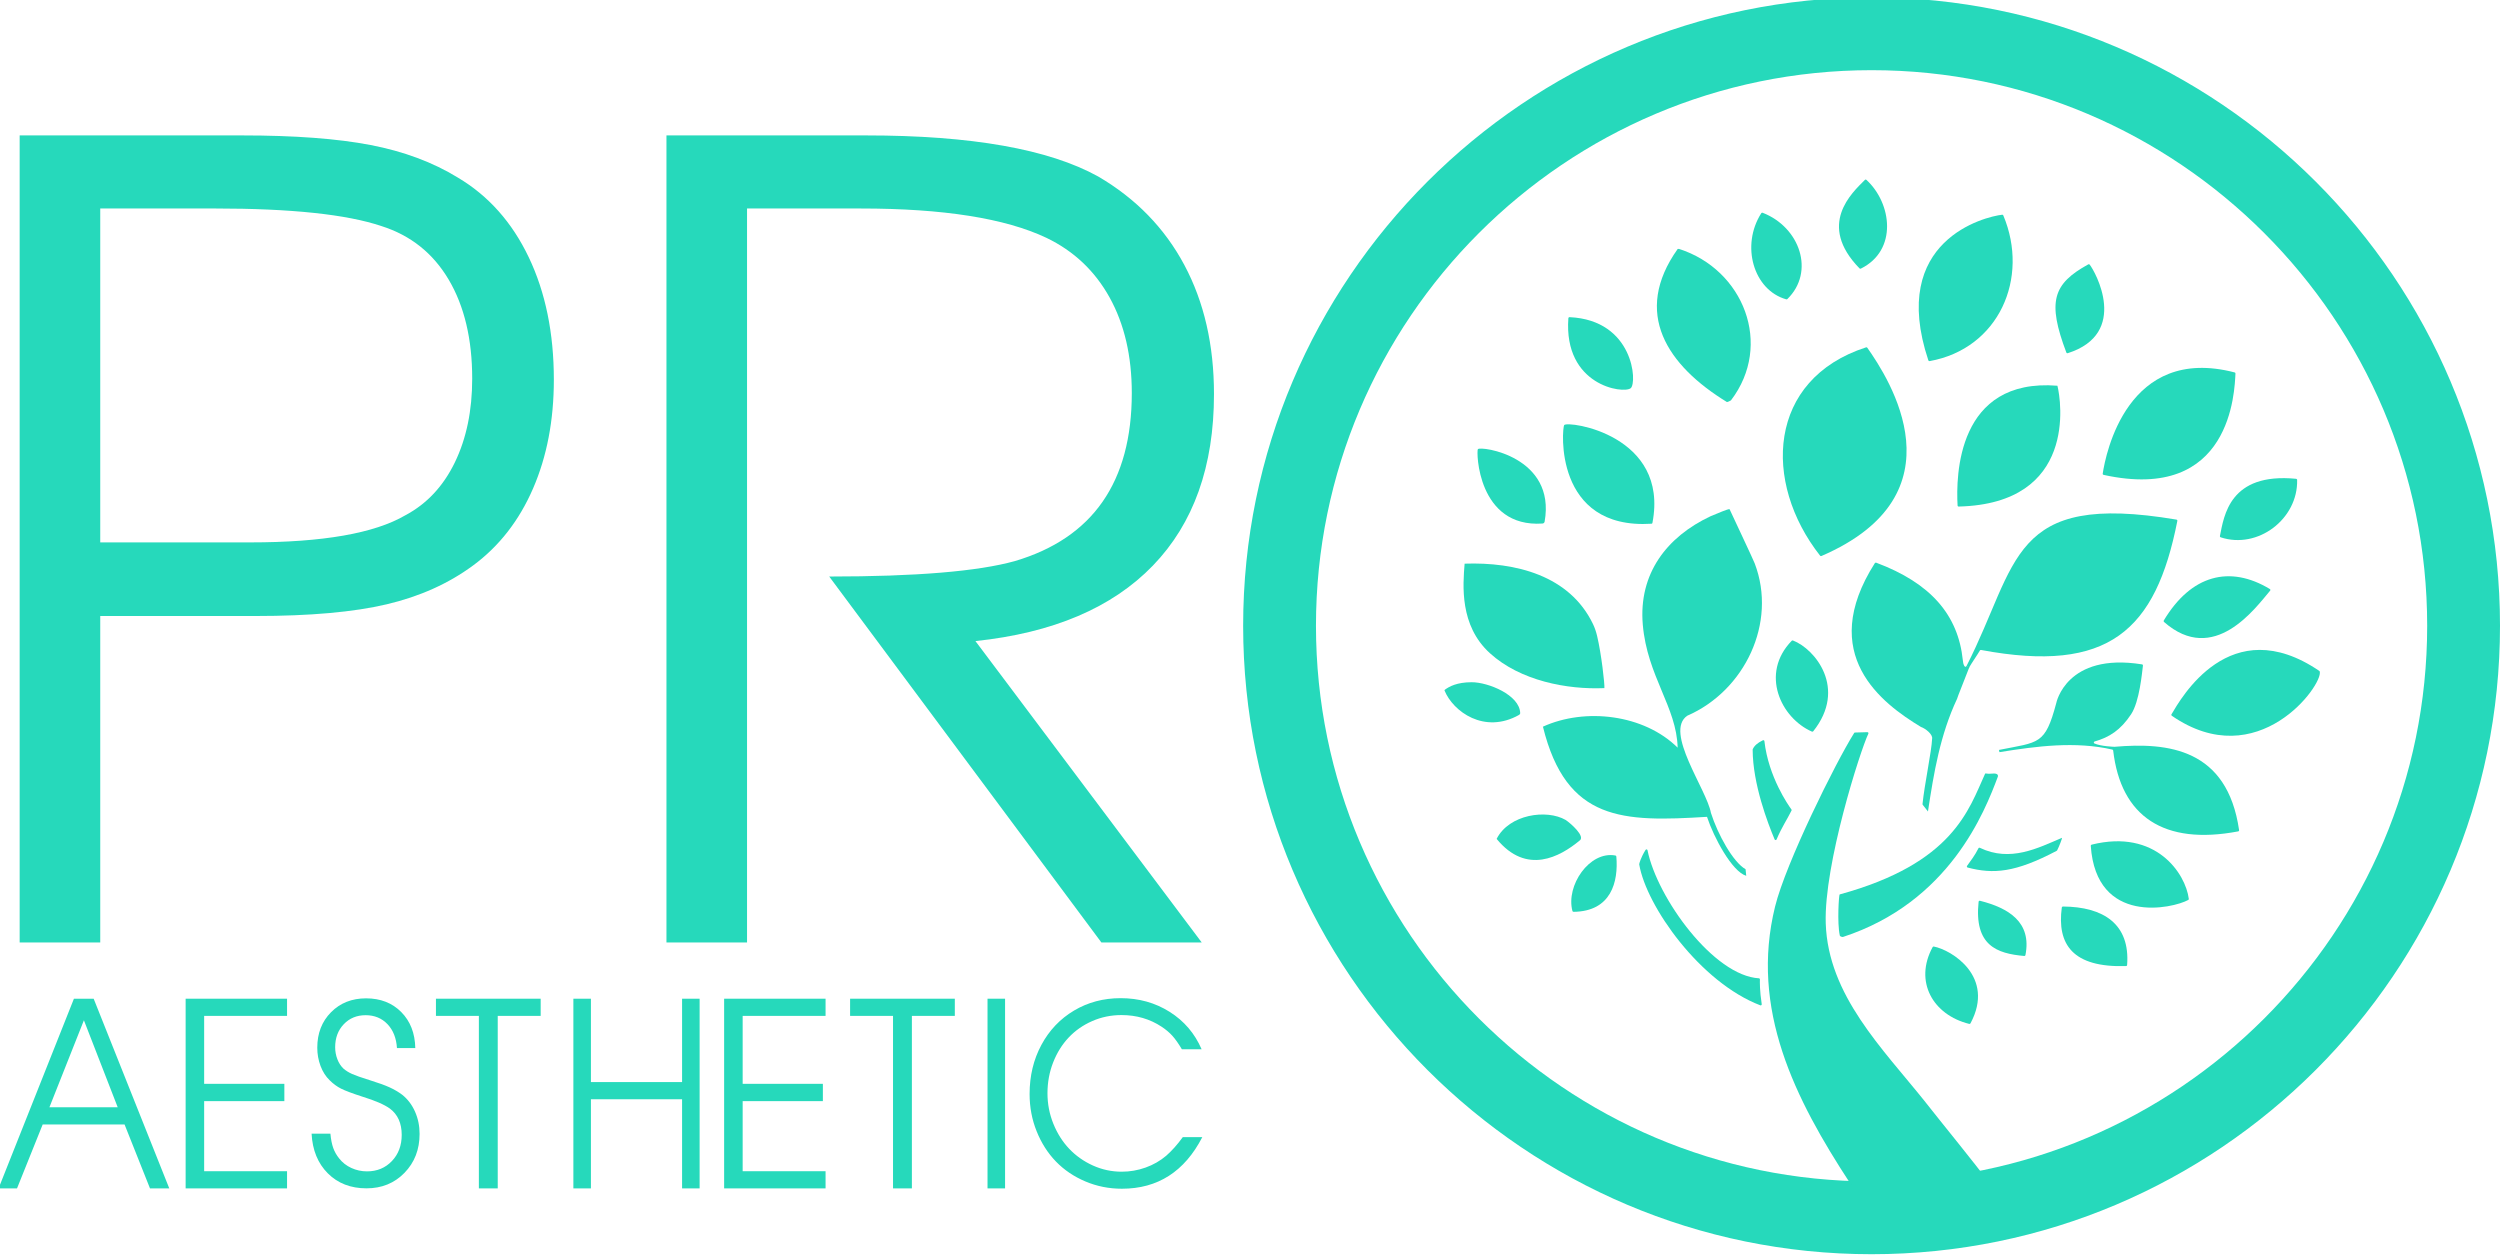 <svg width="412" height="207" viewBox="0 0 412 207" fill="none" xmlns="http://www.w3.org/2000/svg">
<g clip-path="url(#clip0_211_99)">
<path d="M8.144 182.479H19.399L13.828 168.141L8.144 182.479ZM-0.238 195.847L12.183 164.587H15.436L27.896 195.847H24.719L20.527 185.31H7.035L2.804 195.847H-0.238Z" fill="#26D9BB"/>
<path d="M30.592 195.847V164.587H47.306V167.418H33.644V178.615H46.862V181.467H33.644V193.017H47.306V195.847H30.592Z" fill="#26D9BB"/>
<path d="M119.338 195.847V164.587H136.053V167.418H122.39V178.615H135.609V181.467H122.39V193.017H136.053V195.847H119.338Z" fill="#26D9BB"/>
<path d="M51.35 186.827H54.451C54.539 187.787 54.696 188.575 54.919 189.195C55.142 189.814 55.471 190.391 55.904 190.923C56.427 191.59 57.094 192.11 57.904 192.483C58.715 192.855 59.574 193.042 60.479 193.042C62.138 193.042 63.507 192.475 64.584 191.343C65.663 190.211 66.202 188.773 66.202 187.027C66.202 185.109 65.551 183.665 64.25 182.691C63.318 182.025 61.812 181.373 59.732 180.733C58.048 180.187 56.871 179.745 56.202 179.405C55.531 179.065 54.91 178.609 54.335 178.035C53.684 177.41 53.18 176.619 52.823 175.667C52.466 174.714 52.287 173.713 52.287 172.661C52.287 170.29 53.043 168.342 54.556 166.815C56.068 165.29 57.991 164.527 60.326 164.527C62.699 164.527 64.632 165.281 66.124 166.785C67.618 168.291 68.39 170.27 68.44 172.719H65.418C65.315 171.082 64.795 169.77 63.858 168.783C62.919 167.798 61.716 167.305 60.25 167.305C58.795 167.305 57.595 167.801 56.651 168.794C55.707 169.786 55.235 171.049 55.235 172.581C55.235 173.273 55.356 173.933 55.599 174.558C55.84 175.185 56.174 175.697 56.594 176.097C56.988 176.443 57.471 176.743 58.039 176.997C58.607 177.25 59.554 177.583 60.882 177.995C62.336 178.449 63.443 178.847 64.202 179.194C64.96 179.541 65.654 179.947 66.278 180.413C67.184 181.133 67.888 182.058 68.392 183.19C68.896 184.323 69.148 185.547 69.148 186.867C69.148 189.438 68.32 191.575 66.662 193.281C65.003 194.987 62.916 195.838 60.402 195.838C57.799 195.838 55.675 195.017 54.03 193.371C52.383 191.726 51.49 189.545 51.35 186.827Z" fill="#26D9BB"/>
<path d="M94.492 195.848V164.588H97.383V178.326H112.407V164.588H115.296V195.848H112.407V181.157H97.383V195.848H94.492Z" fill="#26D9BB"/>
<path d="M147.17 195.847V167.418H140.096V164.587H157.354V167.418H150.278V195.847H147.17Z" fill="#26D9BB"/>
<path d="M78.918 195.847V167.418H71.844V164.587H89.102V167.418H82.026V195.847H78.918Z" fill="#26D9BB"/>
<path d="M162.744 164.587H165.635V195.847H162.744V164.587Z" fill="#26D9BB"/>
<path d="M194.922 187.404H198.138C195.215 193.07 190.8 195.902 184.892 195.902C182.762 195.902 180.752 195.502 178.864 194.699C176.976 193.899 175.362 192.806 174.022 191.423C172.682 190.04 171.623 188.383 170.846 186.454C170.066 184.522 169.678 182.468 169.678 180.29C169.678 177.311 170.324 174.615 171.62 172.204C172.915 169.792 174.708 167.906 176.998 166.542C179.288 165.179 181.85 164.498 184.682 164.498C187.68 164.498 190.374 165.248 192.759 166.752C195.144 168.256 196.899 170.31 198.023 172.915H194.77C194.207 171.967 193.684 171.226 193.199 170.69C192.714 170.156 192.127 169.662 191.439 169.207C189.499 167.926 187.291 167.283 184.816 167.283C183.107 167.283 181.499 167.615 179.994 168.275C178.487 168.936 177.195 169.839 176.118 170.982C175.039 172.123 174.187 173.49 173.562 175.08C172.938 176.67 172.624 178.367 172.624 180.17C172.624 181.92 172.947 183.594 173.591 185.19C174.235 186.787 175.107 188.163 176.204 189.319C177.3 190.475 178.602 191.392 180.108 192.075C181.614 192.755 183.196 193.096 184.855 193.096C186.207 193.096 187.518 192.87 188.788 192.415C190.058 191.962 191.19 191.314 192.186 190.471C193.116 189.656 194.028 188.635 194.922 187.404Z" fill="#26D9BB"/>
<path d="M16.52 89.387H41.234C53.194 89.387 61.724 87.893 66.826 84.905C70.343 83.03 73.055 80.129 74.96 76.202C76.864 72.277 77.819 67.675 77.819 62.401C77.819 55.895 76.528 50.461 73.95 46.094C71.368 41.729 67.675 38.785 62.868 37.259C57.122 35.326 47.975 34.359 35.428 34.359H16.52V89.387ZM3.24 155.317V22.317H39.914C48.532 22.317 55.582 22.843 61.066 23.898C66.547 24.953 71.339 26.742 75.444 29.261C80.486 32.249 84.384 36.631 87.14 42.402C89.896 48.175 91.274 54.899 91.274 62.577C91.274 69.257 90.131 75.235 87.844 80.509C85.558 85.783 82.274 90.003 77.995 93.167C73.95 96.157 69.2 98.297 63.747 99.585C58.295 100.874 51.083 101.518 42.112 101.518H16.52V155.317H3.24Z" fill="#26D9BB"/>
<path d="M160.752 105.65L198.041 155.317H181.508L136.655 95.013C150.96 95.013 161.161 94.165 167.26 92.464C180.1 88.656 186.52 79.426 186.52 64.774C186.52 58.68 185.303 53.434 182.871 49.04C180.437 44.644 176.963 41.362 172.449 39.194C165.647 35.972 155.445 34.36 141.844 34.36H123.112V155.317H109.832V22.317H142.724C160.077 22.317 172.829 24.573 180.98 29.085C187.195 32.72 191.929 37.582 195.184 43.677C198.437 49.773 200.064 56.862 200.064 64.95C200.064 76.848 196.707 86.266 189.995 93.212C183.28 100.156 173.533 104.302 160.752 105.65Z" fill="#26D9BB"/>
<path d="M308.436 11.565C257.947 11.565 216.871 52.641 216.871 103.129C216.871 153.618 257.947 194.694 308.436 194.694C358.924 194.694 400 153.618 400 103.129C400 52.641 358.924 11.565 308.436 11.565ZM308.436 206.694C251.331 206.694 204.871 160.236 204.871 103.129C204.871 46.024 251.331 -0.435 308.436 -0.435C365.542 -0.435 412 46.024 412 103.129C412 160.236 365.542 206.694 308.436 206.694Z" fill="#26D9BB"/>
<path d="M276.705 41.024C287.336 44.413 292.252 56.823 285.262 65.979C285.048 66.087 284.842 66.22 284.601 66.259C274.774 60.235 268.964 51.608 276.485 41.028C276.558 41.027 276.632 41.026 276.705 41.024Z" fill="#26D9BB"/>
<path d="M294.376 49.331C288.965 47.808 286.852 40.461 290.258 35.135C290.305 35.061 290.402 35.031 290.482 35.061C296.637 37.45 299.145 44.798 294.56 49.282C294.513 49.329 294.44 49.348 294.376 49.331Z" fill="#26D9BB"/>
<path d="M306.447 44.231C299.419 37.015 305.182 31.798 307.34 29.643C307.407 29.575 307.514 29.577 307.584 29.641C311.798 33.511 312.756 41.266 306.664 44.27C306.594 44.305 306.502 44.287 306.447 44.231Z" fill="#26D9BB"/>
<path d="M258.467 52.44C258.474 52.343 258.565 52.263 258.662 52.268C269.237 52.752 269.838 63.076 268.743 63.973C267.547 64.954 257.654 63.554 258.467 52.44Z" fill="#26D9BB"/>
<path d="M330.143 35.496C334.489 45.838 329.411 57.46 318 59.512C317.912 59.528 317.823 59.474 317.793 59.388C311.18 39.556 327.181 35.696 329.964 35.386C330.041 35.376 330.112 35.423 330.143 35.496Z" fill="#26D9BB"/>
<path d="M258.018 135.128C258.766 135.621 261.409 137.881 260.277 138.56C257.121 141.162 251.591 144.289 246.645 138.249C248.698 134.194 254.886 133.317 258.018 135.128Z" fill="#26D9BB"/>
<path d="M242.547 112.43C245.245 112.43 250.435 114.524 250.529 117.512C250.533 117.638 250.447 117.759 250.337 117.82C244.625 121.034 239.479 117.272 238.059 113.802C238.04 113.756 238.068 113.699 238.108 113.671C238.815 113.144 240.097 112.43 242.547 112.43Z" fill="#26D9BB"/>
<path d="M259.138 150.134C258.021 145.964 261.936 140.196 266.222 140.988C266.302 141.002 266.365 141.072 266.373 141.153C266.728 145.302 265.549 150.196 259.322 150.27C259.24 150.272 259.16 150.214 259.138 150.134Z" fill="#26D9BB"/>
<path d="M298.604 120.569C293.494 118.335 290.008 111.017 295.277 105.598C295.329 105.545 295.406 105.525 295.474 105.55C299.113 106.937 304.454 113.442 298.824 120.511C298.772 120.577 298.68 120.602 298.604 120.569Z" fill="#26D9BB"/>
<path d="M290.774 122.138C291.446 128.051 294.738 132.729 295.23 133.399C295.269 133.453 295.271 133.521 295.242 133.581C294.493 135.091 293.662 136.265 292.785 138.333C292.723 138.475 292.521 138.486 292.461 138.343C291.338 135.683 288.851 129.195 288.838 123.541C288.838 123.511 288.845 123.482 288.857 123.455C289.103 122.921 289.597 122.443 290.519 121.999C290.627 121.946 290.761 122.018 290.774 122.138Z" fill="#26D9BB"/>
<path d="M317.302 181.624L317.309 181.627C310.225 172.767 301.27 164.028 300.882 152.166C300.565 142.475 306.574 123.688 307.903 120.912C307.961 120.794 307.875 120.659 307.743 120.662C307.23 120.672 306.291 120.702 305.701 120.72C305.65 120.723 305.607 120.743 305.574 120.784C302.458 125.751 294.291 142.256 292.534 149.394C288.365 166.322 295.763 181.036 304.937 195.059C304.999 195.155 305.102 195.214 305.218 195.214C307.134 195.216 323.805 195.238 327.333 195.242C327.617 195.242 327.785 194.927 327.622 194.695C326.049 192.451 319.754 184.758 317.302 181.624Z" fill="#26D9BB"/>
<path d="M257.779 70.05C258.393 69.3 275.115 71.652 272.322 86.166C272.31 86.233 272.261 86.305 272.193 86.309C255.97 87.354 257.419 70.492 257.779 70.05Z" fill="#26D9BB"/>
<path d="M243.552 74.024C244.012 73.461 256.469 75.209 254.552 85.976C254.522 86.137 254.378 86.268 254.214 86.278C243.485 87.014 243.281 74.354 243.552 74.024Z" fill="#26D9BB"/>
<path d="M303.693 154.421C303.693 154.421 303.248 154.386 303.2 154.169C302.736 152.068 303.053 147.445 303.172 147.404C321.924 142.273 324.448 133.416 327.148 127.498C327.186 127.469 327.24 127.462 327.288 127.47C328.19 127.61 328.506 127.361 329.029 127.544C329.209 127.606 329.309 127.8 329.252 127.981C327.097 133.733 321.297 148.669 303.693 154.421Z" fill="#26D9BB"/>
<path d="M324.528 168.74C318.53 167.249 315.412 161.756 318.497 156.084C318.534 156.016 318.61 155.973 318.688 155.988C321.596 156.543 328.866 160.936 324.737 168.647C324.697 168.719 324.608 168.76 324.528 168.74Z" fill="#26D9BB"/>
<path d="M278.061 117.952C287.53 113.832 292.898 102.636 289.183 92.868C289.211 92.796 285.05 83.978 285.031 83.911C284.754 83.864 283.171 84.556 281.905 85.074C274.738 88.44 270.01 94.488 270.731 102.936C271.457 111.439 276.319 116.534 276.475 123.215C270.91 117.714 261.23 116.588 254.275 119.755C258.131 135.415 267.499 135.467 281.315 134.614C282.415 137.979 285.438 143.642 287.779 144.335L287.67 143.248C285.61 142.08 283.091 137.518 281.962 133.967C281.265 130.088 274.205 120.587 278.061 117.952Z" fill="#26D9BB"/>
<path d="M340.534 58.096C337.369 49.712 338.297 46.787 344.15 43.566C344.222 43.526 344.318 43.536 344.37 43.6C345.276 44.705 350.994 54.95 340.761 58.207C340.67 58.235 340.568 58.184 340.534 58.096Z" fill="#26D9BB"/>
<path d="M262.527 102.849C258.659 94.801 249.716 92.606 241.369 92.892C241.083 96.454 240.519 103.072 245.525 107.636C250.532 112.2 258.275 113.672 264.404 113.401C264.471 112.776 263.908 107.758 263.204 104.808C263.043 104.133 262.827 103.473 262.527 102.849Z" fill="#26D9BB"/>
<path d="M356.59 102.259C361.092 94.741 367.471 93.083 374.071 97.072C374.166 97.128 374.192 97.252 374.122 97.336C371.672 100.225 364.851 109.732 356.627 102.495C356.562 102.436 356.544 102.333 356.59 102.259Z" fill="#26D9BB"/>
<path d="M378.568 79.084C378.727 85.527 372.096 90.577 365.963 88.549C365.876 88.52 365.824 88.435 365.841 88.345C366.516 85.029 367.408 77.835 378.399 78.905C378.489 78.915 378.565 78.993 378.568 79.084Z" fill="#26D9BB"/>
<path d="M350.369 159.211C341.555 159.475 338.977 155.627 339.785 149.554C339.797 149.464 339.878 149.394 339.969 149.394C346.649 149.439 351.066 152.274 350.549 159.04C350.542 159.131 350.461 159.208 350.369 159.211Z" fill="#26D9BB"/>
<path d="M333.596 157.545C329.076 157.144 325.316 155.82 326.074 148.607C326.086 148.5 326.194 148.42 326.3 148.447C331.002 149.636 334.865 151.96 333.792 157.397C333.773 157.487 333.686 157.553 333.596 157.545Z" fill="#26D9BB"/>
<path d="M360.628 148.311C358.086 149.715 345.454 152.566 344.559 139.39C344.552 139.303 344.614 139.218 344.699 139.198C355.322 136.551 360.192 143.985 360.715 148.135C360.724 148.209 360.692 148.275 360.628 148.311Z" fill="#26D9BB"/>
<path d="M324.168 142.701C324.699 141.962 325.494 140.925 326.05 139.795C326.091 139.71 326.192 139.678 326.278 139.718C331.314 142.134 335.843 139.757 339.812 138.075C339.898 138.045 339.328 139.574 339.015 140.143C338.998 140.175 338.974 140.197 338.942 140.213C332.092 143.829 328.486 144.077 324.274 142.973C324.154 142.942 324.096 142.801 324.168 142.701Z" fill="#26D9BB"/>
<path d="M307.529 57.241C291.247 62.504 290.441 79.493 299.955 91.577C300.005 91.641 300.096 91.663 300.171 91.631C323.736 81.448 311.297 62.381 307.729 57.304C307.684 57.24 307.604 57.217 307.529 57.241Z" fill="#26D9BB"/>
<path d="M339.062 63.56C339.062 63.563 339.064 63.566 339.064 63.568C322.508 62.247 322.334 78.456 322.61 83.319C322.616 83.414 322.7 83.483 322.796 83.48C342.312 82.988 339.7 66.088 339.062 63.56Z" fill="#26D9BB"/>
<path d="M348.474 123.072C348.388 123.069 346.268 123.008 345.158 122.524C345.006 122.459 345.033 122.24 345.192 122.195C347.618 121.507 349.482 120.315 351.21 117.704C352.592 115.615 353.008 110.857 353.157 109.684C353.169 109.589 353.1 109.504 353.005 109.488C340.517 107.493 338.872 115.871 338.872 115.871C337.024 122.817 336.024 122.263 329.428 123.589C329.454 123.712 329.481 123.833 329.509 123.955C335.642 122.971 341.998 122.128 348.116 123.531C348.188 123.548 348.242 123.611 348.252 123.685C349.51 134.579 356.624 139.343 368.854 137.012C368.949 136.993 369.016 136.899 369.002 136.804C367.054 123.357 357.272 122.312 348.486 123.071C348.48 123.072 348.481 123.072 348.474 123.072Z" fill="#26D9BB"/>
<path d="M382.214 110.562C367.481 100.561 359.373 115.185 357.858 117.723C357.81 117.803 357.837 117.905 357.914 117.958C372.11 127.758 382.906 112.814 382.294 110.663C382.282 110.621 382.251 110.587 382.214 110.562Z" fill="#26D9BB"/>
<path d="M358.826 85.844C358.845 85.746 358.777 85.648 358.678 85.631C331.054 80.978 332.743 92.787 324.082 109.758C324.222 109.844 324.362 109.931 324.502 110.018C324.961 109.214 325.806 108.026 326.294 107.192C326.331 107.13 326.402 107.1 326.474 107.114C347.535 111.058 355.273 103.895 358.826 85.844Z" fill="#26D9BB"/>
<path d="M323.476 108.822C322.708 101.331 318.173 96.088 309.195 92.731C309.113 92.702 309.019 92.734 308.973 92.806C299.375 107.894 310.159 115.926 316.571 119.802C317.284 120.038 318.56 121.016 318.412 121.747C318.327 123.802 317.156 129.271 316.829 132.51C316.825 132.556 316.843 132.604 316.872 132.64C317.261 133.12 317.279 133.143 317.728 133.734C318.691 127.359 319.737 121.1 322.528 115.16C322.501 115.072 323.919 111.623 324.564 109.902C324.419 109.928 324.225 109.731 324.081 109.758C323.801 110.215 323.508 109.411 323.476 108.822Z" fill="#26D9BB"/>
<path d="M368.269 61.375C350.57 56.768 347.01 74.832 346.527 78.066C346.513 78.157 346.578 78.24 346.669 78.26C367.802 82.913 368.249 64.371 368.405 61.552C368.409 61.468 368.351 61.396 368.269 61.375Z" fill="#26D9BB"/>
<path d="M289.912 161.227C282.426 160.835 273.106 148.007 271.508 140.116C271.477 139.963 271.276 139.927 271.192 140.06C270.396 141.331 270.117 142.375 270.142 142.46C270.145 142.47 270.144 142.466 270.148 142.474C271.324 149.352 280.197 161.915 290.126 165.688C290.246 165.71 290.35 165.604 290.332 165.484C289.989 163.188 290.025 161.942 290.032 161.392C290.032 161.316 289.985 161.25 289.912 161.227Z" fill="#26D9BB"/>
</g>
<defs>
<clipPath id="clip0_211_99">
<rect width="412" height="207" fill="white"/>
</clipPath>
</defs>
</svg>
